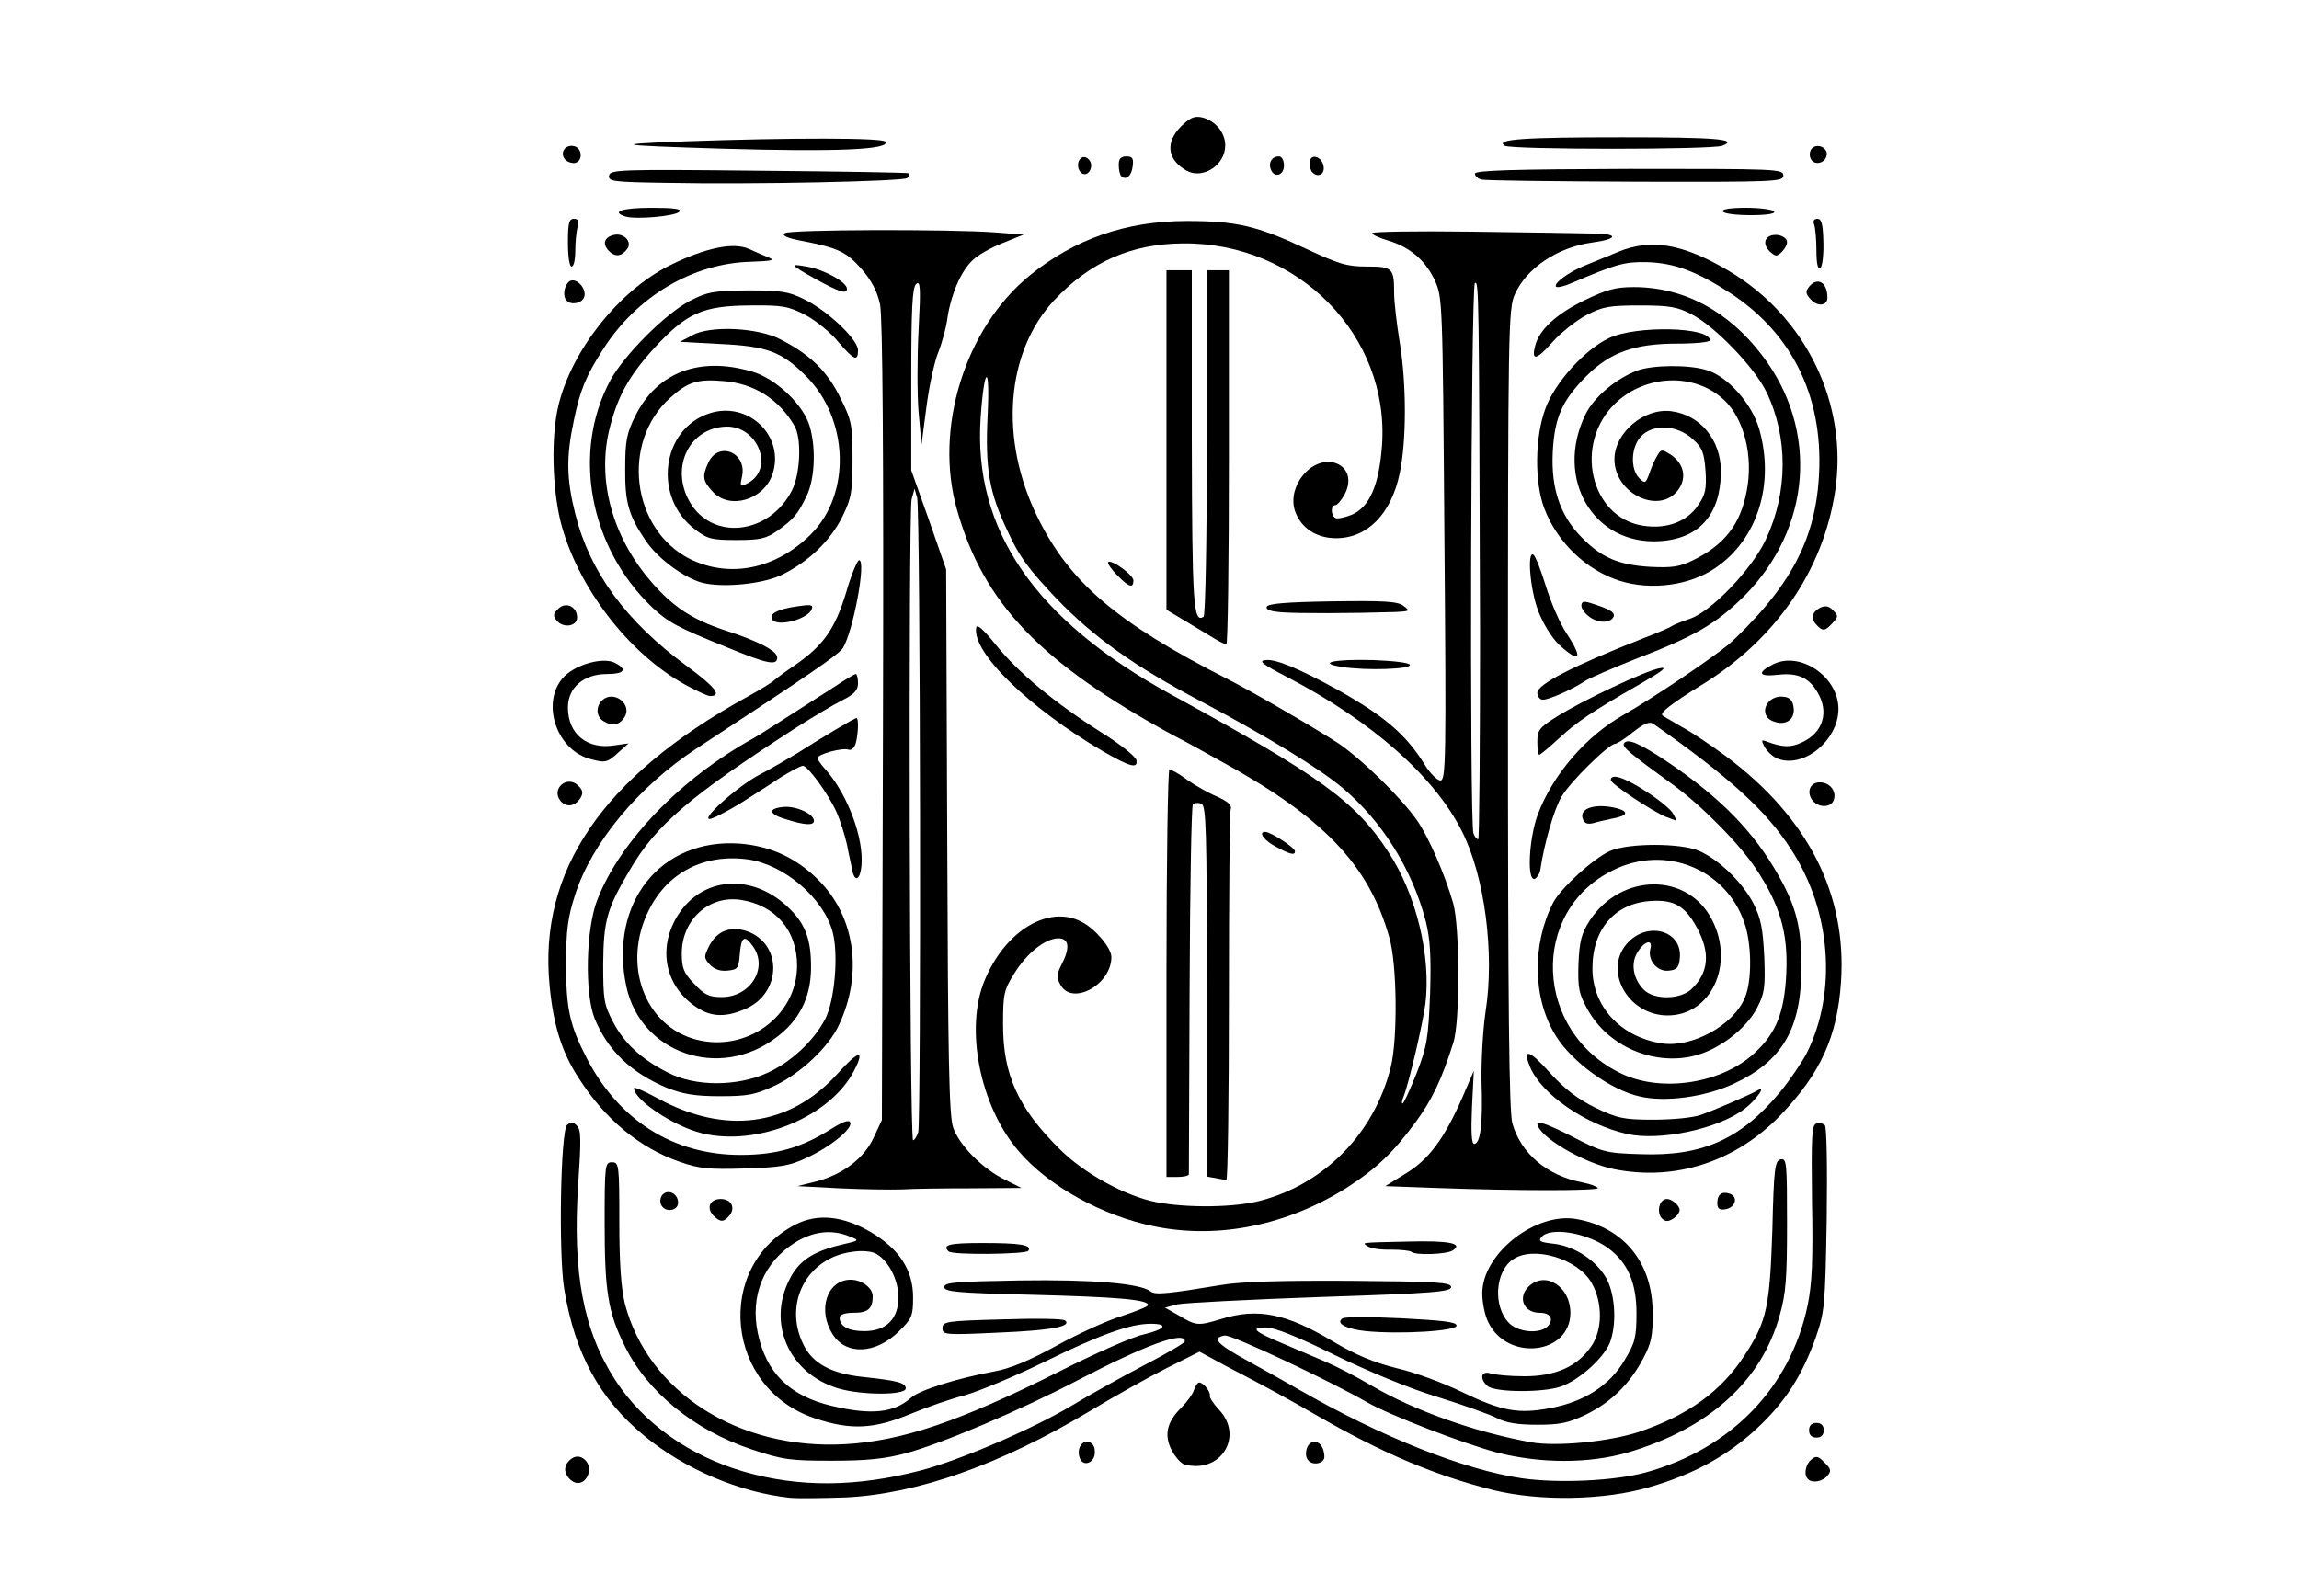 <?xml version="1.0" encoding="UTF-8" standalone="no"?>
<svg
   version="1.0"
   width="144"
   height="100"
   viewBox="0 0 144 100"
   preserveAspectRatio="xMidYMid"
   id="svg72"
   sodipodi:docname="mirea_ikony-kategorii-vysivanie-inicialy.svg"
   inkscape:version="1.4 (e7c3feb1, 2024-10-09)"
   xmlns:inkscape="http://www.inkscape.org/namespaces/inkscape"
   xmlns:sodipodi="http://sodipodi.sourceforge.net/DTD/sodipodi-0.dtd"
   xmlns="http://www.w3.org/2000/svg"
   xmlns:svg="http://www.w3.org/2000/svg">
  <defs
     id="defs72" />
  <sodipodi:namedview
     id="namedview72"
     pagecolor="#ffffff"
     bordercolor="#000000"
     borderopacity="0.25"
     inkscape:showpageshadow="2"
     inkscape:pageopacity="0.0"
     inkscape:pagecheckerboard="0"
     inkscape:deskcolor="#d1d1d1"
     inkscape:zoom="3.5828533"
     inkscape:cx="131.18036"
     inkscape:cy="77.173128"
     inkscape:window-width="1920"
     inkscape:window-height="964"
     inkscape:window-x="0"
     inkscape:window-y="25"
     inkscape:window-maximized="1"
     inkscape:current-layer="svg72" />
  <g
     fill="#000000"
     id="g72"
     transform="matrix(0.23,0,0,0.23,16.943,-7.911)">
    <path
       d="m 141.5,442.4 c -13.6,-1.4 -28.7,-7.8 -39.6,-16.8 -12.2,-10 -19,-22.4 -21.9,-40 -1.6,-9.7 -1,-43.4 0.8,-44.8 1,-0.8 1.7,-0.8 2.7,0.3 1.1,1.1 1.1,4 0.3,15.9 -1.6,24.1 1.4,40 10.2,53.5 7.6,11.6 20.1,20.5 35,24.8 14.9,4.3 30.5,4.2 47.9,-0.3 10.5,-2.7 30.4,-11.2 41.3,-17.7 4.6,-2.8 13.4,-7.7 19.5,-10.9 6.2,-3.2 11.3,-6.2 11.3,-6.6 0,-3 -11,1.1 -29.2,10.6 -15.5,8.1 -36.4,17 -46.5,19.8 -6,1.6 -10.8,2.1 -20.3,2.1 -11.4,0 -13.3,-0.2 -22,-3.1 C 115.4,424 102.5,413.5 96.4,400.9 91.9,391.8 91,386.1 91,367.5 91,351.7 91.1,351 93,351 c 1.9,0 2,0.7 2,16.3 0,11.4 0.5,18 1.5,22.2 6.3,24.1 30.9,39.9 59.9,38.3 15.7,-0.9 31.1,-6.1 58.6,-19.9 9.7,-4.9 19.9,-9.4 22.8,-10 5.9,-1.4 6.9,-2.9 1.9,-2.9 -5.5,0 -13.5,2.8 -29.2,10.5 -8.2,4 -17.9,8 -21.5,9 -3.6,0.9 -10.2,3.2 -14.8,5.1 -9.9,4.1 -16.2,4.4 -25.8,1.2 -24.5,-8 -27.8,-41.4 -5.3,-52.9 6,-3 12.9,-2.3 20.5,2.2 7.7,4.6 11.4,10.3 11.4,17.7 0,5 -0.3,5.8 -3.8,9.2 -6.3,6.3 -14.6,6.7 -18.2,0.7 -4.1,-6.6 -1.4,-14.7 5,-14.7 3,0 6,2.2 6,4.5 0,3.4 -1.3,4.5 -5.1,4.5 -2.5,0 -3.9,0.5 -3.9,1.3 0,2.4 2.4,3.7 6.7,3.7 6,0 9.3,-3.3 9.3,-9.2 0,-4.8 -2.7,-10 -6.1,-11.9 -1.3,-0.7 -4,-0.9 -6.5,-0.5 -12.3,1.6 -18.8,14 -13.3,25.2 2.5,5.2 7.6,8 16.4,8.9 9.4,1 11.5,1.6 11.5,3.1 0,1.9 -12,1.9 -18.4,0 -13.3,-4 -19.4,-17.6 -13.3,-29.6 2.5,-5.1 6.4,-7.7 14,-9.5 5.2,-1.2 5.2,-1.2 2.4,-2.3 -4.9,-2 -9.9,-1.4 -14.9,1.7 -8.5,5.4 -12.2,14.4 -10.1,24.6 2.3,10.9 8.7,17.2 20.3,19.9 10.6,2.5 16.8,1.9 21.5,-2.3 2.2,-2 12.3,-5.2 22.5,-7.1 4.5,-0.8 9.7,-3 17,-7 5.8,-3.2 13.8,-6.9 17.8,-8.1 3.9,-1.3 7.2,-2.6 7.2,-3 0,-1.5 -8.5,-2.2 -31.5,-2.8 -20.4,-0.5 -24,-0.8 -24,-2.1 0,-1.3 3.1,-1.5 20.5,-1.8 19.9,-0.3 32.9,0.8 35.7,3 1.2,1 4.9,0.6 18.8,-1.7 5.6,-1 16.2,-1.3 35.5,-1.2 23.7,0.2 27.5,0.4 27.5,1.7 0,1.3 -5.1,1.7 -35.5,2.7 -19.5,0.7 -37.1,1.6 -39,2 l -3.4,0.9 3.7,2.1 c 4.8,2.9 5.3,2.9 11.6,1 10,-3.1 17.8,-1.5 30.6,6.2 6.1,3.6 10.9,5.6 17.2,7.2 4.9,1.1 12.9,4.1 17.8,6.5 10.8,5.2 15.3,6 23.9,4.4 9.3,-1.7 16.3,-6.2 20.3,-13 2.9,-4.8 3.3,-6.2 3.3,-12.9 0,-8.3 -2.4,-13.8 -7.7,-17.7 -5.7,-4.2 -15.8,-5.9 -18.2,-3 -0.9,1.1 -0.3,1.4 3.4,1.8 5.9,0.7 11.9,4.8 14.5,9.8 2.3,4.6 2.6,12.5 0.7,17.3 -1.8,4.2 -8.4,10.1 -13.3,11.8 -4.9,1.7 -17.8,1.6 -19.9,-0.1 -2.3,-1.9 -1.9,-4.3 0.7,-3.5 1.1,0.4 5.3,0.8 9.3,0.8 8.5,0 14.5,-2.7 18.2,-8.2 3.1,-4.5 3.1,-11.9 0.1,-17.2 -3.7,-6.6 -15.9,-10.3 -21.5,-6.4 -4.8,3.3 -5.4,12.7 -1.1,17.2 2.5,2.7 8.8,3.2 10.8,0.8 1.5,-1.9 0.5,-3.5 -2.4,-3.5 -4.4,0 -6.1,-4.3 -2.8,-7.3 4.5,-4.1 11.2,0.2 11.2,7.3 0,11.4 -17.2,13.4 -22.4,2.5 -0.9,-1.8 -1.6,-5.3 -1.6,-7.8 0,-10.8 14.6,-22.3 25.8,-20.2 12.8,2.3 20.6,11.9 20.6,25.5 0.1,6.2 -0.4,8.4 -2.6,12.5 -3.6,6.8 -8.6,11.8 -15.5,15.2 -4.8,2.3 -7.1,2.8 -13.3,2.8 -5.3,0 -8.5,-0.5 -11,-1.8 -1.9,-1 -9.2,-3.6 -16.3,-5.8 -7.6,-2.3 -18.9,-7 -27.9,-11.4 -10.1,-5 -16.4,-7.5 -18.7,-7.5 -4.4,0 -3.3,1.1 4.4,4.3 3.3,1.4 8.5,3.6 11.5,4.9 3.1,1.3 8.7,4.2 12.6,6.5 11.7,6.9 28.3,12.8 43.8,15.6 6.9,1.2 21.2,-0.2 29.1,-2.8 13.5,-4.5 22.6,-11.1 29,-21 6,-9.2 6.8,-13.1 7.5,-34 0.4,-17 0.7,-19 2.3,-19.3 1.6,-0.3 1.7,1 1.7,17.5 0,14.8 -0.3,19.1 -2,25 -5,18 -19.3,30.9 -41.5,37.4 -10.5,3 -23.5,3 -35.4,0 -9.3,-2.5 -29.4,-10.2 -35.6,-13.8 -10.3,-5.9 -36.8,-18.4 -38.6,-18.1 -3.8,0.6 -2.2,2.3 6.4,7 4.7,2.6 11,6.1 13.9,7.8 22.1,12.7 44.8,21.8 60.7,24.1 10,1.4 25.1,0.7 33.6,-1.6 23.2,-6.4 39.4,-23.1 44.1,-45.5 1.2,-5.8 1.5,-12.2 1.2,-28.2 -0.2,-17.2 -0.1,-20.9 1.1,-21.3 0.8,-0.3 1.9,-0.1 2.4,0.4 0.5,0.5 0.7,11.3 0.5,25.7 -0.4,23.8 -0.6,25.2 -3,32.2 -3.8,10.5 -8.3,17.5 -16,24.7 -8.1,7.5 -17.2,12.5 -29.3,16 -12.2,3.6 -29.9,3.9 -42.5,0.8 -15.9,-4 -30.1,-10 -48,-20.3 -7.4,-4.3 -14.4,-8.1 -24.8,-13.5 l -7.2,-3.9 -8.8,4.4 c -4.8,2.4 -14.3,7.7 -21.1,11.8 -24.4,14.6 -47,22.6 -66.6,23.5 -6,0.2 -12.8,0.3 -15,0.1 z"
       id="path1" />
    <path
       d="m 81.5,437.3 c -1.9,-1.9 -1.6,-4.2 0.7,-5.7 2.4,-1.5 5.3,1.3 4.4,4.2 -0.9,2.7 -3.2,3.4 -5.1,1.5 z"
       id="path2" />
    <path
       d="m 418.7,437.3 c -1.2,-1.1 -0.7,-4 0.9,-5.3 1.3,-1.1 1.9,-1 3.6,0.8 1.8,1.7 1.9,2.3 0.8,3.6 -1.3,1.6 -4.2,2.1 -5.3,0.9 z"
       id="path3" />
    <path
       d="m 248.9,433.3 c -0.9,-0.2 -2.4,-1.9 -3.4,-3.7 -2.2,-4.1 -1.5,-7.8 2.5,-11.7 1.6,-1.6 3.2,-3.8 3.5,-4.9 0.4,-1.1 1,-2 1.4,-2 1.2,0 3.2,2.6 2.9,3.6 -0.1,0.5 1,2.2 2.5,3.8 6.9,7.3 0.4,17.6 -9.4,14.9 z"
       id="path4" />
    <path
       d="m 220.4,431.6 c -0.9,-2.4 0.4,-4.8 2.3,-4.4 1.2,0.2 1.8,1.2 1.8,2.8 0,2.9 -3.2,4.1 -4.1,1.6 z"
       id="path5" />
    <path
       d="m 282.7,432.3 c -1.3,-1.2 -0.7,-4.4 0.9,-5 1.8,-0.7 3.4,1.2 3.4,4 0,1.7 -3,2.4 -4.3,1 z"
       id="path6" />
    <path
       d="m 419,424 c 0,-1.3 0.7,-2 2,-2 1.3,0 2,0.7 2,2 0,1.3 -0.7,2 -2,2 -1.3,0 -2,-0.7 -2,-2 z"
       id="path7" />
    <path
       d="m 183,396.2 c 0,-1.8 1,-2 16.3,-2.4 8.9,-0.3 16.6,-0.2 17.1,0.3 1.9,1.6 -3.7,2.7 -18.1,3.3 -14.7,0.7 -15.3,0.6 -15.3,-1.2 z"
       id="path8" />
    <path
       d="m 298.3,397 c -5.5,-0.6 -8.4,-2.2 -6.3,-3.5 0.6,-0.4 7.9,-0.4 16.1,0 11.3,0.6 14.9,1 14.9,2 0,1.5 -15.4,2.4 -24.7,1.5 z"
       id="path9" />
    <path
       d="m 184.7,375.3 c -1.9,-1.8 0.1,-2.3 9.2,-2.3 10.2,0 13.5,0.5 12.5,2.1 -0.6,1 -20.7,1.2 -21.7,0.2 z"
       id="path10" />
    <path
       d="m 310.7,375.4 c -0.3,-0.3 -2.7,-0.6 -5.4,-0.6 -2.7,0.1 -5.5,-0.3 -6.3,-0.8 -1.9,-1.2 -2.6,-1.1 10.7,-1.4 11.3,-0.3 15.2,0.5 12.3,2.4 -1.6,1.1 -10.3,1.4 -11.3,0.4 z"
       id="path11" />
    <path
       d="m 240.9,368.5 c -14.2,-2.8 -29.1,-11 -37.2,-20.6 -10.5,-12.2 -14.7,-33.4 -9.2,-46.5 5.6,-13.5 17.4,-20.6 26.4,-15.9 3.7,1.9 8.1,7.1 8.1,9.6 0,7.6 -10.8,13.4 -13.9,7.5 -1.1,-1.9 -1,-2.8 0.3,-5.4 2.4,-4.6 2.1,-7.2 -0.8,-7.2 -3.6,0 -8.6,4 -12,9.5 -2.9,4.6 -3.1,5.7 -3.1,14 0,13.6 4,22.5 15.2,33.7 6.7,6.8 18.2,13.1 26.7,14.7 8.5,1.6 21.2,1.4 28.1,-0.4 17.6,-4.6 31.2,-18.5 35.6,-36.5 1.9,-7.7 1.7,-28 -0.4,-35.2 -5.6,-20 -18.2,-33 -46.7,-48.5 -3,-1.7 -8.6,-4.8 -12.5,-6.8 -35.7,-19.5 -51.3,-35.7 -58.5,-61.1 -6.4,-22.2 2.1,-49.6 19.8,-64 12.2,-9.9 26.2,-14.8 42.7,-14.8 13.6,0 19.1,1.3 32.4,7.5 9,4.2 11.2,4.9 16.6,4.9 7.1,0 7.5,0.4 7.5,7.3 0,2.3 0.7,8.3 1.5,13.2 1.9,11.4 1.9,27 0,35.9 -2.3,11 -8.8,17.6 -17.3,17.6 -5.4,0 -9.6,-2.8 -11.2,-7.4 -2.2,-6.7 4.3,-14.7 10.6,-13.2 3.7,1 5,4.6 3,8.5 -0.9,1.7 -2.1,3.1 -2.6,3.1 -1.3,0 -1.3,2.7 0,3.5 0.5,0.3 2.5,-0.1 4.5,-0.9 4.8,-2.1 7.4,-8 8.2,-18.9 2.1,-29.9 -22.9,-55.3 -54.2,-55 -14.1,0.1 -25.2,5 -35,15.4 -13.3,14.2 -15.1,38 -4.5,59.4 8.7,17.6 21.6,28.6 51.5,43.8 7.3,3.7 24.9,14 30.5,17.7 6.4,4.4 16.9,14.7 21.2,20.8 3.2,4.6 7.6,14.7 9.9,22.7 1.8,6.5 1.9,32.3 0,38 -3.2,10.1 -5.8,15.5 -10.2,21.5 -6,8.2 -10.8,12.8 -18.6,17.8 -16.2,10.3 -35,14.2 -52.4,10.7 z m 71.2,-41.7 c 2.9,-7.5 3.2,-9.6 3.7,-21.8 0.3,-10.4 0,-14.9 -1.2,-19.7 -3.7,-14.2 -12,-27.4 -22.8,-36.4 -6.3,-5.3 -20.8,-14.1 -38.3,-23.4 -18.4,-9.7 -29.3,-17.5 -39.5,-28.1 -7.4,-7.8 -10.1,-11.4 -13.1,-18 -5.2,-10.8 -6.3,-17.2 -5.6,-31.9 0.7,-14.2 -0.9,-13.7 -1.9,0.6 -2.1,30.6 14.8,55.2 51.9,75.5 40.8,22.3 50.3,29.2 59.2,43 7.6,11.6 11.6,28.4 10,41.3 -0.7,5.4 -4.5,21.7 -6,25.4 -0.4,0.9 -0.5,1.7 -0.2,1.7 0.3,0 2,-3.7 3.8,-8.2 z"
       id="path12" />
    <path
       d="m 120.6,365.5 c -2,-2.1 -0.9,-4.5 2,-4.5 2.9,0 4.1,2.4 2.4,4.5 -1.6,1.9 -2.5,1.9 -4.4,0 z"
       id="path13" />
    <path
       d="m 378.4,365.5 c -0.8,-2.1 0.2,-4.5 1.9,-4.5 0.8,0 2,0.7 2.7,1.5 1,1.2 1,1.8 0,3 -0.7,0.8 -1.9,1.5 -2.7,1.5 -0.7,0 -1.6,-0.7 -1.9,-1.5 z"
       id="path14" />
    <path
       d="m 106.3,362.4 c -0.3,-0.8 -0.1,-2 0.5,-2.6 1.6,-1.6 4.2,-0.2 4.2,2.2 0,2.4 -3.8,2.8 -4.7,0.4 z"
       id="path15" />
    <path
       d="m 394,362.1 c 0,-2.4 1.3,-3.3 3.5,-2.5 2.3,0.9 1.4,3.8 -1.3,4.2 -1.6,0.3 -2.2,-0.2 -2.2,-1.7 z"
       id="path16" />
    <path
       d="m 155,358.1 -11.5,-0.6 5.2,-1.3 c 7.2,-1.9 13,-6.3 15.6,-12 l 2.2,-4.7 0.3,-108.5 c 0.2,-74.6 -0.1,-110.1 -0.8,-113.7 -0.8,-3.6 -2.3,-6.5 -5.1,-9.7 -4.1,-4.6 -6.3,-5.7 -16.3,-7.6 -4.1,-0.8 -5.5,-1.5 -4.5,-2.1 1.5,-1 44.8,-1.1 57.2,-0.2 l 7.8,0.6 -5.7,2.3 c -3.1,1.2 -6.8,3.3 -8.1,4.6 -3.2,2.9 -5.9,9.2 -6.9,15.5 -0.3,2.6 -1.5,7.1 -2.6,9.8 -1.1,2.8 -2.5,9.5 -3.2,15 l -1.3,10 -0.8,-8.8 c -0.4,-4.8 -0.4,-14.9 0,-22.5 0.6,-11.5 0.5,-13.5 -0.7,-12.4 -1,1 -1.3,6.6 -1.3,26 v 24.7 l 4.8,13.5 4.7,13.5 0.3,74 c 0.2,59.1 0.5,74.8 1.6,78 1.6,4.8 8,11.3 14.2,14.3 l 4.4,2.2 -13.5,0.1 c -7.4,0 -16,0.1 -19,0.3 -3,0.1 -10.7,0 -17,-0.3 z m 21.4,-15.3 C 177.2,339.6 177,173 176.1,170 l -0.7,-2.5 -0.8,2.9 c -0.9,3.8 -0.6,174.6 0.4,174.6 0.4,0 1,-1 1.4,-2.2 z"
       id="path17" />
    <path
       d="m 317.5,358 -13.9,-0.5 5.5,-3.4 c 6.3,-3.8 10.5,-9.4 15.5,-20.8 l 3.1,-7.2 -0.5,9.9 c -0.3,6.8 -0.1,10 0.6,10 1.7,0 2.4,-5.5 2,-17 -0.1,-5.8 0.4,-14.3 1.1,-19 2.5,-15.8 -0.2,-36.8 -6.4,-49.1 -7.5,-15 -24.5,-30 -47.5,-42 -7.1,-3.7 -8.1,-4.5 -5.9,-4.7 2.7,-0.3 9,2.3 19.7,8.2 12.6,7.1 18.5,12.1 23.6,20.4 1.4,2.3 3.4,4.2 4.2,4.2 1.5,0 1.6,-5.7 1.1,-65.8 -0.5,-65.5 -0.5,-65.8 -2.7,-70.6 -2.6,-5.4 -6.7,-8.9 -12.7,-10.7 -2.4,-0.7 -4.3,-1.6 -4.3,-2 0,-0.4 12,-0.6 26.8,-0.4 14.7,0.2 29.5,0.4 33,0.5 7.5,0 7.4,1.5 -0.1,2.5 -9.2,1.3 -17.6,6.9 -20.8,14 -1.8,3.8 -1.9,9.4 -1.9,112.9 0,80 0.3,110 1.2,113 2.3,8.2 9.5,14.3 19.1,16.1 2.1,0.4 3.9,1.1 4.2,1.5 0.5,0.8 -22.1,0.8 -44,0 z m 11.9,-151.8 c -0.3,-92 -0.3,-95.4 -1.4,-94.7 -1.1,0.7 -1.5,147.1 -0.4,149.9 0.3,0.9 0.9,1.6 1.3,1.6 0.3,0 0.5,-25.5 0.5,-56.8 z"
       id="path18" />
    <path
       d="m 257.3,355.3 -2.3,-0.4 v -50.5 c 0,-44.6 -0.2,-50.5 -1.5,-51.1 -0.9,-0.3 -1.9,-0.2 -2.3,0.2 -0.4,0.3 -0.8,23 -0.9,50.3 -0.1,27.3 -0.2,50 -0.2,50.5 -0.1,0.4 -1.4,0.7 -3.1,0.7 h -3 v -55.5 c 0,-30.5 0.4,-55.5 0.8,-55.5 0.5,0 2.7,1.2 4.8,2.8 2.1,1.5 5.8,3.6 8.2,4.6 2.9,1.3 4.1,2.4 3.7,3.4 -0.3,0.7 -0.5,23.8 -0.5,51.3 0,27.4 -0.3,49.8 -0.7,49.8 -0.5,-0.1 -1.8,-0.4 -3,-0.6 z"
       id="path19" />
    <path
       d="m 366,352.9 c -8.6,-1.7 -21,-9.1 -21,-12.5 0,-0.8 3.6,0.6 9.1,3.4 8.7,4.5 9.4,4.7 19.1,5 16.7,0.6 27.1,-4 37.8,-16.8 2.8,-3.4 6.1,-8.3 7.4,-10.8 8.3,-16.7 6.6,-38.9 -4.4,-55.6 -6.7,-10.4 -16.7,-19.5 -37.5,-34.1 -1,-0.6 -2.5,0 -5.4,2.3 -2.2,1.8 -4.4,3.2 -4.9,3.2 -1.7,0 -12.3,10.4 -14.6,14.4 -2.1,3.5 -4.8,13.1 -5.8,20 -0.2,1.1 -0.9,2.1 -1.5,2.4 -2.2,0.7 -1.6,-10.9 0.8,-17.5 4.1,-10.9 13.2,-21.5 23.6,-27.3 7.5,-4.3 22.6,-14.4 28.2,-18.9 2.4,-2 7,-6.7 10.2,-10.5 9.1,-10.8 13.5,-21.1 14.5,-34.1 1.7,-22 -6.6,-39.7 -23.8,-51.1 -9.4,-6.1 -15.5,-8.4 -23.1,-8.6 -6,-0.1 -8.2,0.5 -20.6,5.8 -1.8,0.8 -3.6,1.2 -4,0.9 -0.8,-0.9 3.6,-4.1 7.9,-5.8 1.9,-0.8 6,-2.4 9,-3.7 9,-3.7 17.6,-2.2 30,5.1 21.2,12.5 32.7,36.4 29.1,60.1 -3.3,21.7 -16.3,40.5 -36.4,52.8 -8.1,5 -11.5,7.6 -10.6,8.3 0.2,0.2 2.7,1.6 5.4,3.2 2.8,1.5 8.2,5.2 12,8 22.3,16.7 32.8,37.5 31.2,61.4 -1,14.9 -5.6,24.9 -16.4,36.2 -12.2,12.7 -28.6,18.1 -45.3,14.8 z"
       id="path20" />
    <path
       d="M 111.5,350.9 C 100.5,347.1 91,339.2 83.9,328 79.3,321 77,313.5 76,302.8 c -3,-31.2 14.4,-56.7 53.3,-78.3 3.7,-2 7.3,-4.2 8,-4.9 0.7,-0.6 3.1,-2.4 5.5,-4 7.7,-5.3 10.9,-9.8 13.9,-19.6 1.4,-4.9 3.1,-9 3.6,-9 2,0 -1.6,19.3 -4.4,23.9 -1.2,1.8 -8.6,6.9 -39.9,27.4 -15.7,10.3 -28.4,25.5 -33,39.7 -2,6.2 -2.5,9.6 -2.5,19 0,12.3 1,16.7 5.7,25.8 8.8,16.9 23.6,26.2 41.8,26.2 9.9,0 16.7,-2 24.9,-7.2 3.1,-1.9 4.7,-2.5 5,-1.6 0.6,1.7 -5.4,6.6 -11.9,9.6 -4.7,2.2 -7.2,2.6 -17,2.9 -9.7,0.3 -12.4,0 -17.5,-1.8 z"
       id="path21" />
    <path
       d="M 117.5,343.1 C 109.8,341.2 99,334 99,330.8 c 0,-0.4 2.8,0.8 6.3,2.7 18.4,10.1 36,7.8 49,-6.5 5.8,-6.5 7.7,-6.9 4.7,-1.1 -6.4,12.7 -26.3,20.9 -41.5,17.2 z"
       id="path22" />
    <path
       d="M 369.5,343.3 C 358.2,340.8 346.1,332.5 343,325 c -2.2,-5.3 -0.1,-4.6 5.5,1.7 3.9,4.3 7.4,7 12.2,9.4 6.1,2.9 7.7,3.3 15.8,3.3 5.1,0 10.7,-0.5 13,-1.3 3.5,-1.2 13.7,-5.6 15.7,-6.8 2.2,-1.2 -0.9,3 -3.7,5.1 -7.1,5.5 -23.1,8.9 -32,6.9 z"
       id="path23" />
    <path
       d="m 373,333.1 c -7.9,-1.7 -18.6,-9.4 -23,-16.6 -6.3,-10.1 -6.5,-24.9 -0.7,-36.2 2.1,-4 11,-12.1 15.5,-14.1 5,-2.2 19.4,-2.2 24.3,0 5.4,2.4 11.7,8.5 14.7,14.2 2.1,4.2 2.6,6.8 3,14.6 0.3,8.4 0.1,10 -2,14 -3,5.8 -10.7,11.6 -17.5,13.1 -11,2.5 -23.1,-2.8 -28.6,-12.7 -2.4,-4.3 -2.7,-5.8 -2.5,-12.5 0.3,-6.3 0.8,-8.2 3.1,-11.8 8.6,-13 26.7,-13.1 33.3,-0.1 6.2,12.1 -0.3,26 -12.1,26 -11.1,0 -17.9,-12.8 -10.6,-20.1 5.6,-5.6 14.6,-2.8 13.9,4.4 -0.2,2.6 -0.8,3.3 -3,3.5 -3.1,0.4 -5.9,-2.9 -5,-6 0.7,-2.9 -1.9,-1.9 -3.7,1.3 -1.7,3 -0.9,7.1 1.9,9.9 2.8,2.8 9.8,2.7 12.9,-0.1 4.8,-4.5 5.3,-10 1.5,-16.9 -3.1,-5.7 -6.1,-7.5 -12,-7.2 -10.1,0.4 -16.4,7.5 -16.4,18.4 0,10.3 7.6,18.6 18.8,20.4 8.3,1.3 19.6,-4.9 22.7,-12.4 2,-4.5 1.9,-14.7 -0.1,-20.4 -5,-14.7 -21.5,-21.4 -35.7,-14.4 -23,11.2 -21.6,44.2 2.3,55.5 11.1,5.2 27.4,2.6 36.3,-5.8 5.8,-5.4 8,-11 8.5,-21.6 0.5,-11 -1.7,-18.6 -8.3,-28.5 -4.5,-6.8 -14.8,-17.2 -22.5,-22.8 -12,-8.7 -14,-10.4 -13.4,-11.3 0.9,-1.5 4.2,-0.1 12.1,5.2 14.3,9.7 23.4,19 30.1,31 4.7,8.3 6.2,14.2 6.1,24.9 0,16.7 -5.2,25.5 -18.6,31.7 -7.7,3.5 -18.3,5 -25.3,3.4 z"
       id="path24" />
    <path
       d="m 107.9,330.7 c -9.7,-4.1 -16,-10.1 -19.6,-18.8 -2.8,-6.9 -2.4,-24.5 0.7,-32.4 6.2,-16 22.8,-33.1 42.5,-44 1.8,-1 7.7,-4.8 22.2,-14.1 2.8,-1.9 5.4,-3.4 5.7,-3.4 0.3,0 0.6,1.1 0.6,2.5 0,1.9 -1,3 -4.2,4.6 -2.4,1.2 -8.1,4.6 -12.8,7.6 -28.8,18.6 -38,26.4 -45.1,38.6 -6.3,10.6 -7.2,13.9 -7.3,25.7 0,9.5 0.2,11 2.6,15.6 3.1,6 7.9,10.4 15.1,14 7.3,3.8 18.7,3.8 26.9,0.1 6.5,-2.9 12.8,-8.8 15.9,-14.8 2.6,-5.2 3.6,-17.5 2,-23.6 -2.5,-9.3 -13.2,-18.4 -23.1,-19.8 -11.8,-1.6 -21.8,3.5 -26.9,13.7 -7.5,14.8 -1.3,31.7 12.9,35.4 13.7,3.5 27.3,-6.4 27.4,-20 0.1,-9.7 -5.9,-16.7 -15.5,-18.1 -8.6,-1.2 -15.9,5.5 -15.9,14.6 0,4 0.5,5.3 3.4,8.3 2.8,3 4,3.6 7.5,3.6 7.8,0 12.7,-7.9 8.5,-13.8 -2.3,-3.3 -3.2,-2.7 -3.6,2.1 -0.3,3.9 -0.5,4.2 -3.4,4.5 -2,0.2 -3.6,-0.4 -4.8,-1.7 -1.6,-1.8 -1.6,-2.1 -0.1,-5.1 2.1,-4 5.7,-5.4 10.1,-4 9.8,3.3 9.7,16.7 0,21.1 -5.5,2.5 -9.6,2.4 -13.7,-0.4 -8.5,-5.7 -10.6,-16.1 -4.9,-25.1 6.6,-10.3 19.8,-11.4 29.6,-2.4 5,4.6 6.7,8.9 6.6,17.1 -0.1,7.9 -3.2,14.1 -9.6,18.8 -15.4,11.6 -36.8,4.2 -40.7,-14 -4.8,-22.7 9.3,-40.5 31,-38.9 8.3,0.7 15.2,3.8 21.3,9.9 10,9.9 12.2,25.5 5.6,39.5 -2.7,5.9 -10.3,13.1 -17.4,16.5 -5.4,2.5 -7.3,2.9 -15,2.9 -7,0 -10.1,-0.6 -14.5,-2.3 z"
       id="path25" />
    <path
       d="m 158.5,271.8 c -0.2,-1.3 -1,-4.5 -1.5,-7.3 -0.6,-2.7 -1.9,-6.8 -2.9,-9 -2.3,-5 -7.8,-12.5 -9.1,-12.5 -0.6,0 -3.4,1.5 -6.3,3.3 -2.8,1.9 -7.7,5 -10.7,6.9 -3.1,1.9 -6.7,3.8 -8,4.2 -3.8,1 7.3,-9 13.4,-12.1 2.7,-1.4 7.2,-4 10,-5.7 7.1,-4.5 15.6,-9.6 16.2,-9.6 0.6,0 0.5,4.1 -0.2,6.8 -0.4,1.3 -1.2,2.1 -2,1.8 -1.6,-0.6 -8.4,1.2 -8.4,2.3 0,0.4 0.8,1.6 1.8,2.7 5.7,6.2 10.2,17.2 10.2,25 0,4.7 -1.6,6.8 -2.5,3.2 z"
       id="path26" />
    <path
       d="m 274.1,265.2 c -3.4,-1.7 -5.3,-4.2 -3.2,-4.2 1.5,0 8.1,4.3 8.1,5.3 0,1.1 -1.2,0.9 -4.9,-1.1 z"
       id="path27" />
    <path
       d="m 140.5,257.6 c -4.9,-1.4 -5.2,-3 -0.7,-3.4 3.3,-0.3 8.2,1.9 8.2,3.8 0,1.3 -2.5,1.2 -7.5,-0.4 z"
       id="path28" />
    <path
       d="m 357.4,257.5 c -1.2,-3 3.6,-4.4 9.4,-2.9 3.2,0.9 2.7,2 -1,2.7 -1.8,0.4 -4.3,0.9 -5.5,1.3 -1.6,0.4 -2.5,0.1 -2.9,-1.1 z"
       id="path29" />
    <path
       d="m 380,256.9 c -3.7,-1.5 -15,-9 -15,-10 0,-2 3.8,-0.7 9.8,3.2 3.4,2.2 6.7,4.9 7.2,6 0.6,1 0.9,1.9 0.8,1.8 -0.2,0 -1.4,-0.5 -2.8,-1 z"
       id="path30" />
    <path
       d="m 79,252.6 c -2.7,-3.3 1.8,-7.2 4.8,-4.2 1.3,1.3 1.4,2 0.6,3.4 -1.5,2.3 -3.8,2.6 -5.4,0.8 z"
       id="path31" />
    <path
       d="m 420,252.5 c -1.8,-2.2 -0.8,-5 1.9,-5 2.8,0 4.7,2.5 3.8,4.9 -0.8,2 -4,2.1 -5.7,0.1 z"
       id="path32" />
    <path
       d="m 226.8,239.1 c -20.3,-11.9 -35.9,-27.1 -34.6,-33.8 0.2,-1 2,0.6 5.3,4.7 6.1,7.6 16,15.8 28.6,23.8 5.2,3.2 9.5,6.7 9.7,7.6 0.5,2.5 -1.7,1.9 -9,-2.3 z"
       id="path33" />
    <path
       d="m 86.6,241 c -8.8,-2.7 -12.8,-15 -7.1,-21.8 3.1,-3.7 11.1,-6 14.4,-4.2 3.4,1.8 2.4,3 -2.3,3 -6.3,0 -10.6,3.7 -10.6,9.1 0,7.3 5.3,11.6 12.9,10.3 l 3.6,-0.5 -2.8,2.5 c -3,2.8 -3.6,2.9 -8.1,1.6 z"
       id="path34" />
    <path
       d="m 410.3,241 c -1.2,-0.5 -2.7,-1.9 -3.4,-3.1 -1,-1.9 -0.9,-2.1 0.6,-1.5 4.3,1.6 6.6,1.7 9.8,0.1 5.5,-2.6 7.2,-8.2 4,-13.5 -2.3,-4 -5.4,-5.4 -10.7,-4.8 -5.3,0.6 -5.9,-0.5 -1.5,-2.8 7.4,-3.8 17.9,3.3 17.9,12.1 0,8.6 -9.6,16.4 -16.7,13.5 z"
       id="path35" />
    <path
       d="m 345,236.5 c 0,-3.2 0.5,-3.9 5.3,-6.9 7,-4.4 24.3,-12.6 28.1,-13.2 2.2,-0.4 0.7,0.8 -5.4,4.3 -13.4,7.7 -17.2,10.3 -22.2,14.9 -2.6,2.4 -5,4.4 -5.3,4.4 -0.3,0 -0.5,-1.6 -0.5,-3.5 z"
       id="path36" />
    <path
       d="m 90.8,230.9 c -2.2,-1.2 -2.3,-4.2 -0.3,-5.9 3.2,-2.6 8.1,1.3 5.9,4.8 -1.4,2.1 -3.3,2.5 -5.6,1.1 z"
       id="path37" />
    <path
       d="m 409.3,230.9 c -4.4,-1.6 -1.9,-7.4 2.9,-6.7 1.6,0.2 2.4,1.1 2.6,3 0.4,3.2 -2.2,5 -5.5,3.7 z"
       id="path38" />
    <path
       d="m 345,223.1 c 0,-2.3 9.7,-7.3 28.5,-14.7 3.9,-1.5 7.5,-3 8,-3.4 0.6,-0.4 2.8,-1.3 4.9,-2 5.9,-1.9 17,-13.5 20.8,-21.6 6.1,-12.9 6.1,-28 0.2,-40.2 -3.3,-6.8 -14,-17.9 -20.4,-21.2 -3.8,-2 -6,-2.4 -14,-2.4 -8.4,0 -10.1,0.3 -14.6,2.6 -2.8,1.5 -7,4.8 -9.3,7.4 -4.3,4.9 -5.8,5.2 -4.7,1 1.1,-4.3 5.5,-8.5 13.2,-12.3 6.2,-3 8.6,-3.7 13.7,-3.7 13.5,0 25.8,6.5 35,18.7 15.4,20.2 13.3,47 -4.9,65.4 -7.7,7.6 -13.4,11 -29.9,17.3 -6,2.4 -12.1,5 -13.5,5.9 -3.5,2.3 -9.8,5.1 -11.5,5.1 -0.8,0 -1.5,-0.9 -1.5,-1.9 z"
       id="path39" />
    <path
       d="M 113.1,221 C 97.4,212.4 83.5,194.1 79,176.5 c -2.3,-9.4 -2.6,-23.2 -0.6,-31.6 3.6,-15.1 16.5,-31.3 30.3,-38.2 9.7,-4.8 17.3,-6.4 21.6,-4.5 1.8,0.8 4.2,1.9 5.5,2.4 1.7,0.7 0.5,0.9 -5,1.1 -15.8,0.4 -31,9.4 -40.2,23.8 -4.7,7.3 -6.3,11.2 -8,19.5 -2.1,9.9 -2,15.8 0.4,25.4 4,15.9 13.8,29.2 30.2,41.3 7.9,5.8 9.9,8.3 6.5,8.3 -0.7,0 -3.6,-1.4 -6.6,-3 z"
       id="path40" />
    <path
       d="m 292,216.1 c -7.3,-1.1 -2.5,-2.2 8.3,-1.9 5.4,0.2 9.8,0.7 10,1.3 0.2,1.2 -11.7,1.6 -18.3,0.6 z"
       id="path41" />
    <path
       d="M 124,210.6 C 110.6,205.2 108.3,203.9 103.9,199.8 86.8,183.4 82,157.5 92.6,137.9 c 3.8,-6.9 15.1,-18.2 21.7,-21.6 4.7,-2.4 6.3,-2.7 15.7,-2.8 9.2,0 11.1,0.3 15.5,2.5 6.3,3.1 14.5,10.9 14.5,13.8 0,3.2 -1.1,2.7 -5.4,-2.3 -2,-2.5 -6.1,-5.8 -8.9,-7.3 -4.7,-2.4 -6.2,-2.7 -15.2,-2.6 -12.7,0.1 -17.1,2 -25.8,11.4 -6.8,7.4 -10,13 -12.2,21.5 -3.8,14.3 0.5,30.1 11.3,42.5 5.8,6.7 11.2,10.2 19.7,13 9.3,3 14.5,5.7 14.5,7.5 0,2.3 -2.6,1.8 -14,-2.9 z"
       id="path42" />
    <path
       d="m 350.7,209.8 c -1.9,-1.9 -4.3,-5.8 -5.5,-9.1 -2.2,-5.8 -3,-16.3 -1.3,-15.2 0.6,0.3 2.1,4.3 3.5,8.8 1.4,4.5 3.9,10.2 5.6,12.7 4.6,7 3.6,8.3 -2.3,2.8 z"
       id="path43" />
    <path
       d="m 256,207.7 c -2,-1.2 -5.5,-3.3 -7.8,-4.7 L 244,200.5 V 154.3 108 h 3.4 3.5 v 46.1 c 0.1,45.2 0.4,50.1 3.2,48.3 0.5,-0.3 0.9,-21.2 0.9,-47.5 V 108 h 3 3 v 51 c 0,28.1 -0.3,51 -0.7,50.9 -0.5,0 -2.4,-1 -4.3,-2.2 z"
       id="path44" />
    <path
       d="m 421.2,204.8 c -1.8,-1.8 -1.5,-3.6 0.7,-4.8 1.5,-0.7 2.4,-0.6 3.6,0.6 1.5,1.5 1.5,1.8 -0.1,3.5 -2,2.2 -2.6,2.3 -4.2,0.7 z"
       id="path45" />
    <path
       d="m 78,203.5 c -1.1,-1.3 -1.1,-1.9 0.4,-3.3 2,-2 5.1,-0.6 5.1,2.4 0,2.4 -3.7,3 -5.5,0.9 z"
       id="path46" />
    <path
       d="m 136.6,203.1 c -0.9,-1.5 1.6,-2.8 6.6,-3.5 3.9,-0.6 4.7,-0.5 4.2,0.7 -1,2.8 -9.5,5 -10.8,2.8 z"
       id="path47" />
    <path
       d="m 359.3,202.5 c -1.3,-0.9 -2.3,-2.3 -2.3,-3.1 0,-1.1 0.6,-1.3 2.3,-0.8 5.4,1.7 6.8,2.5 6.5,3.7 -0.7,1.8 -4,2 -6.5,0.2 z"
       id="path48" />
    <path
       d="m 275.7,201.2 c -3.2,-0.2 -4.7,-0.7 -4.4,-1.5 0.3,-0.9 5.4,-1.3 17.8,-1.5 14.2,-0.2 17.8,0 19.4,1.2 1.9,1.4 1.8,1.5 -2,1.7 -12.8,0.4 -26.6,0.4 -30.8,0.1 z"
       id="path49" />
    <path
       d="m 116.5,192.8 c -5.2,-1.9 -11.3,-6.7 -14.3,-11.1 -4.7,-6.9 -5.7,-10.5 -5.6,-19.8 0,-7.3 0.4,-9.5 2.7,-14.1 5.9,-12 17.5,-16.4 31.8,-12.2 6.6,1.9 14.2,9.2 15.8,15.1 1.7,6 1.3,14.3 -0.9,18.8 -2.4,5 -3.6,6.4 -8,9.5 -3,2.1 -4.6,2.5 -11.1,2.5 -6.8,0 -7.9,-0.3 -11.3,-2.9 -11.5,-8.7 -9.2,-27.3 3.9,-31.6 10.6,-3.5 20.7,6.2 17.2,16.6 -2.4,7 -11.6,9.7 -16.2,4.8 -2.8,-3 -3,-4.2 -1.3,-7.9 2.7,-6.1 10.7,-2.9 9.2,3.8 -0.6,2.7 -0.5,2.8 1.6,1.7 7.3,-3.9 2.8,-15.6 -5.9,-15.4 -10,0.3 -15.3,11 -10,20.4 6.1,10.8 21.7,9.1 27.9,-3 2.3,-4.5 2.7,-14.2 0.7,-17.6 -4.3,-7.3 -10.9,-11.5 -19.3,-12.2 -7.2,-0.6 -9.7,0.2 -14.6,4.6 -13.4,12.1 -10.5,35.7 5.3,43.8 10.8,5.4 23.5,2.9 33.1,-6.7 11,-11 10.3,-31.4 -1.4,-43.1 -6.6,-6.6 -10.5,-8.1 -23.3,-8.7 l -11,-0.6 3.4,-1.8 c 4.9,-2.7 17.9,-2.1 24.1,1.2 8,4.1 12.7,8.7 16.2,15.9 3.1,6.2 3.3,7.4 3.3,16.7 0,8.9 -0.3,10.6 -2.8,15.7 -3.2,6.4 -9,12.1 -16.3,15.7 -5.5,2.8 -17.9,3.8 -22.9,1.9 z"
       id="path50" />
    <path
       d="m 230.5,191 c -1.6,-1.6 -2.6,-3.2 -2.4,-3.5 0.9,-0.8 6.9,3.5 6.9,5 0,2.3 -1.3,1.8 -4.5,-1.5 z"
       id="path51" />
    <path
       d="m 367.4,192.6 c -9.1,-2.9 -17,-10.5 -20.5,-19.7 -2.7,-7.1 -2.6,-19.4 0.3,-27.2 2.5,-7 10.7,-16.1 17.3,-19.2 7.3,-3.5 27.5,-3.1 27.5,0.6 0,0.5 -4,0.9 -9,0.9 -11.5,0 -18.2,2.4 -24.5,8.7 -6.7,6.7 -8.8,11.3 -9.3,20.8 -0.5,9.9 2,17.3 7.8,23.2 5.4,5.6 10.2,7.6 18.7,8.1 5.9,0.3 8,0 11.5,-1.7 8.7,-4.2 13.1,-9.8 14.8,-18.9 1.9,-9.5 -0.7,-19.8 -6.2,-24.9 -7.9,-7.4 -21.3,-7 -29.6,1 -11.4,11 -6.8,31.1 7.6,33.3 6.4,1 12,-1.1 15,-5.6 2,-2.9 2.3,-4.4 2,-9.4 -0.4,-5.1 -0.9,-6.3 -3.6,-8.7 -4.2,-3.8 -10.8,-4.1 -14,-0.6 -2.7,2.9 -2.9,8.8 -0.5,11.3 1.6,1.6 1.8,1.5 2.8,-1.2 0.5,-1.6 1.5,-3.8 2.1,-4.8 1.1,-1.9 1.3,-1.9 3.8,-0.3 3.4,2.3 4.3,6 2.2,9.2 -4.9,7.4 -17.6,1.6 -17.6,-8 0,-7.2 8,-14 15.4,-13.1 8,1 13.6,7.8 13.6,16.5 -0.1,11.6 -5.8,18.2 -16.6,18.9 -18.1,1.2 -28.8,-17 -20.3,-34.5 2.3,-4.7 8.3,-9.8 14.2,-12 4.2,-1.5 14,-1.6 18.8,-0.1 5.7,1.7 12.3,9.1 14.3,16 4.3,15 -0.4,30.1 -11.9,37.9 -7,4.8 -17.5,6.2 -26.1,3.5 z"
       id="path52" />
    <path
       d="m 419.5,116 c -1.5,-1.6 -1.5,-2.2 -0.5,-3.5 2.3,-2.8 5,-1.2 5,3 0,2.2 -2.7,2.5 -4.5,0.5 z"
       id="path53" />
    <path
       d="m 80.7,116.3 c -1.2,-1.1 -0.8,-4 0.6,-5.2 1.8,-1.4 5,1.9 4.1,4.3 -0.6,1.6 -3.5,2.2 -4.7,0.9 z"
       id="path54" />
    <path
       d="m 148.8,110.6 c -7.5,-4.2 -7.7,-4.5 -2.3,-3.5 4.6,0.9 10.5,4.2 10.5,6 0,1.5 -2.2,0.8 -8.2,-2.5 z"
       id="path55" />
    <path
       d="m 421,102.6 c 0,-3 -0.3,-6.1 -0.6,-7 -0.4,-1 -0.1,-1.6 0.9,-1.6 1.1,0 1.5,1.5 1.6,6.4 0.1,3.6 -0.3,6.7 -0.9,7.1 -0.6,0.4 -1,-1.4 -1,-4.9 z"
       id="path56" />
    <path
       d="m 81,100.5 c 0,-5.3 0.3,-6.5 1.6,-6.5 1.2,0 1.5,0.6 1,2.3 -0.3,1.2 -0.6,4.1 -0.6,6.5 0,2.3 -0.4,4.2 -1,4.2 -0.6,0 -1,-2.8 -1,-6.5 z"
       id="path57" />
    <path
       d="m 92.2,102.8 c -1.8,-1.8 -1.4,-3.6 0.9,-4.3 3,-1 5.7,1.8 3.9,3.9 -1.5,1.9 -3.2,2 -4.8,0.4 z"
       id="path58" />
    <path
       d="m 408.2,102.8 c -1.6,-1.6 -1.5,-3.5 0.3,-4.2 2,-0.7 4.5,0.3 4.5,1.8 0,1.3 -2,3.6 -3,3.6 -0.3,0 -1.1,-0.5 -1.8,-1.2 z"
       id="path59" />
    <path
       d="m 96.8,93.4 c -4.3,-1.3 -1.1,-2.4 6.9,-2.4 6.3,0 8.4,0.3 7.6,1.1 -1.2,1.2 -11.7,2.1 -14.5,1.3 z"
       id="path60" />
    <path
       d="m 395.5,92 c -0.4,-0.6 2,-1 6.4,-1 3.8,0 7.3,0.5 7.6,1 0.4,0.6 -2,1 -6.4,1 -3.8,0 -7.3,-0.4 -7.6,-1 z"
       id="path61" />
    <path
       d="m 107.2,84.2 c -13.9,-0.2 -15.3,-0.4 -15,-2 0.3,-1.6 3.1,-1.7 40.8,-1.3 22.3,0.2 40.7,0.5 40.9,0.7 0.3,0.3 0,0.8 -0.5,1.3 -1,0.9 -42,1.8 -66.2,1.3 z"
       id="path62" />
    <path
       d="m 329.8,83.3 c -1,-0.2 -1.8,-1 -1.8,-1.6 0,-0.9 10.5,-1.2 42,-1.3 40,0 42,0 42,1.8 0,1.7 -1.9,1.8 -40.2,1.7 -22.2,-0.1 -41.1,-0.3 -42,-0.6 z"
       id="path63" />
    <path
       d="M 231.7,82.4 C 231.3,82 231,80.6 231,79.3 c 0,-1.7 0.6,-2.3 2.1,-2.3 1.6,0 2,0.5 1.7,2.7 -0.3,2.6 -1.8,3.9 -3.1,2.7 z"
       id="path64" />
    <path
       d="m 220.7,81.4 c -1.5,-1.5 -0.7,-4.5 1.1,-4.2 0.9,0.2 1.7,1.2 1.7,2.2 0,2 -1.6,3.1 -2.8,2 z"
       id="path65" />
    <path
       d="m 249.5,80.9 c -5.3,-3 -5.9,-7.7 -1.5,-12.1 2.5,-2.4 3.6,-2.9 5.8,-2.4 3.5,0.9 6.2,4.1 6.2,7.6 0,5.4 -6.1,9.3 -10.5,6.9 z"
       id="path66" />
    <path
       d="m 272.4,80.5 c -0.7,-1.8 0.3,-3.5 2.2,-3.5 0.8,0 1.4,1 1.4,2.5 0,2.7 -2.7,3.5 -3.6,1 z"
       id="path67" />
    <path
       d="M 283.7,81.3 C 283.3,81 283,79.8 283,78.8 c 0,-2.8 3.4,-1.9 3.8,1 0.3,2.1 -1.6,3.1 -3.1,1.5 z"
       id="path68" />
    <path
       d="m 80.2,77.8 c -1.5,-1.8 0.1,-4.1 2.4,-3.6 2.3,0.4 2.6,4.1 0.3,4.6 -0.9,0.1 -2.1,-0.3 -2.7,-1 z"
       id="path69" />
    <path
       d="m 419.4,77.5 c -0.4,-0.9 -0.2,-2.1 0.4,-2.7 1.5,-1.5 4.4,-0.1 4,1.9 -0.4,2.3 -3.6,2.9 -4.4,0.8 z"
       id="path70" />
    <path
       d="m 123,74.9 c -29.3,-0.9 -30.8,-1.2 -10,-2 28.8,-1 53.8,-1 54.5,0.1 1.3,2.2 -13.6,2.8 -44.5,1.9 z"
       id="path71" />
    <path
       d="m 336.1,74.1 c -2.7,-1.8 5.4,-2.3 32,-2.3 25.5,0 31.9,0.5 27.3,2.3 -2.7,1.1 -57.6,1.1 -59.3,0 z"
       id="path72" />
  </g>
</svg>
